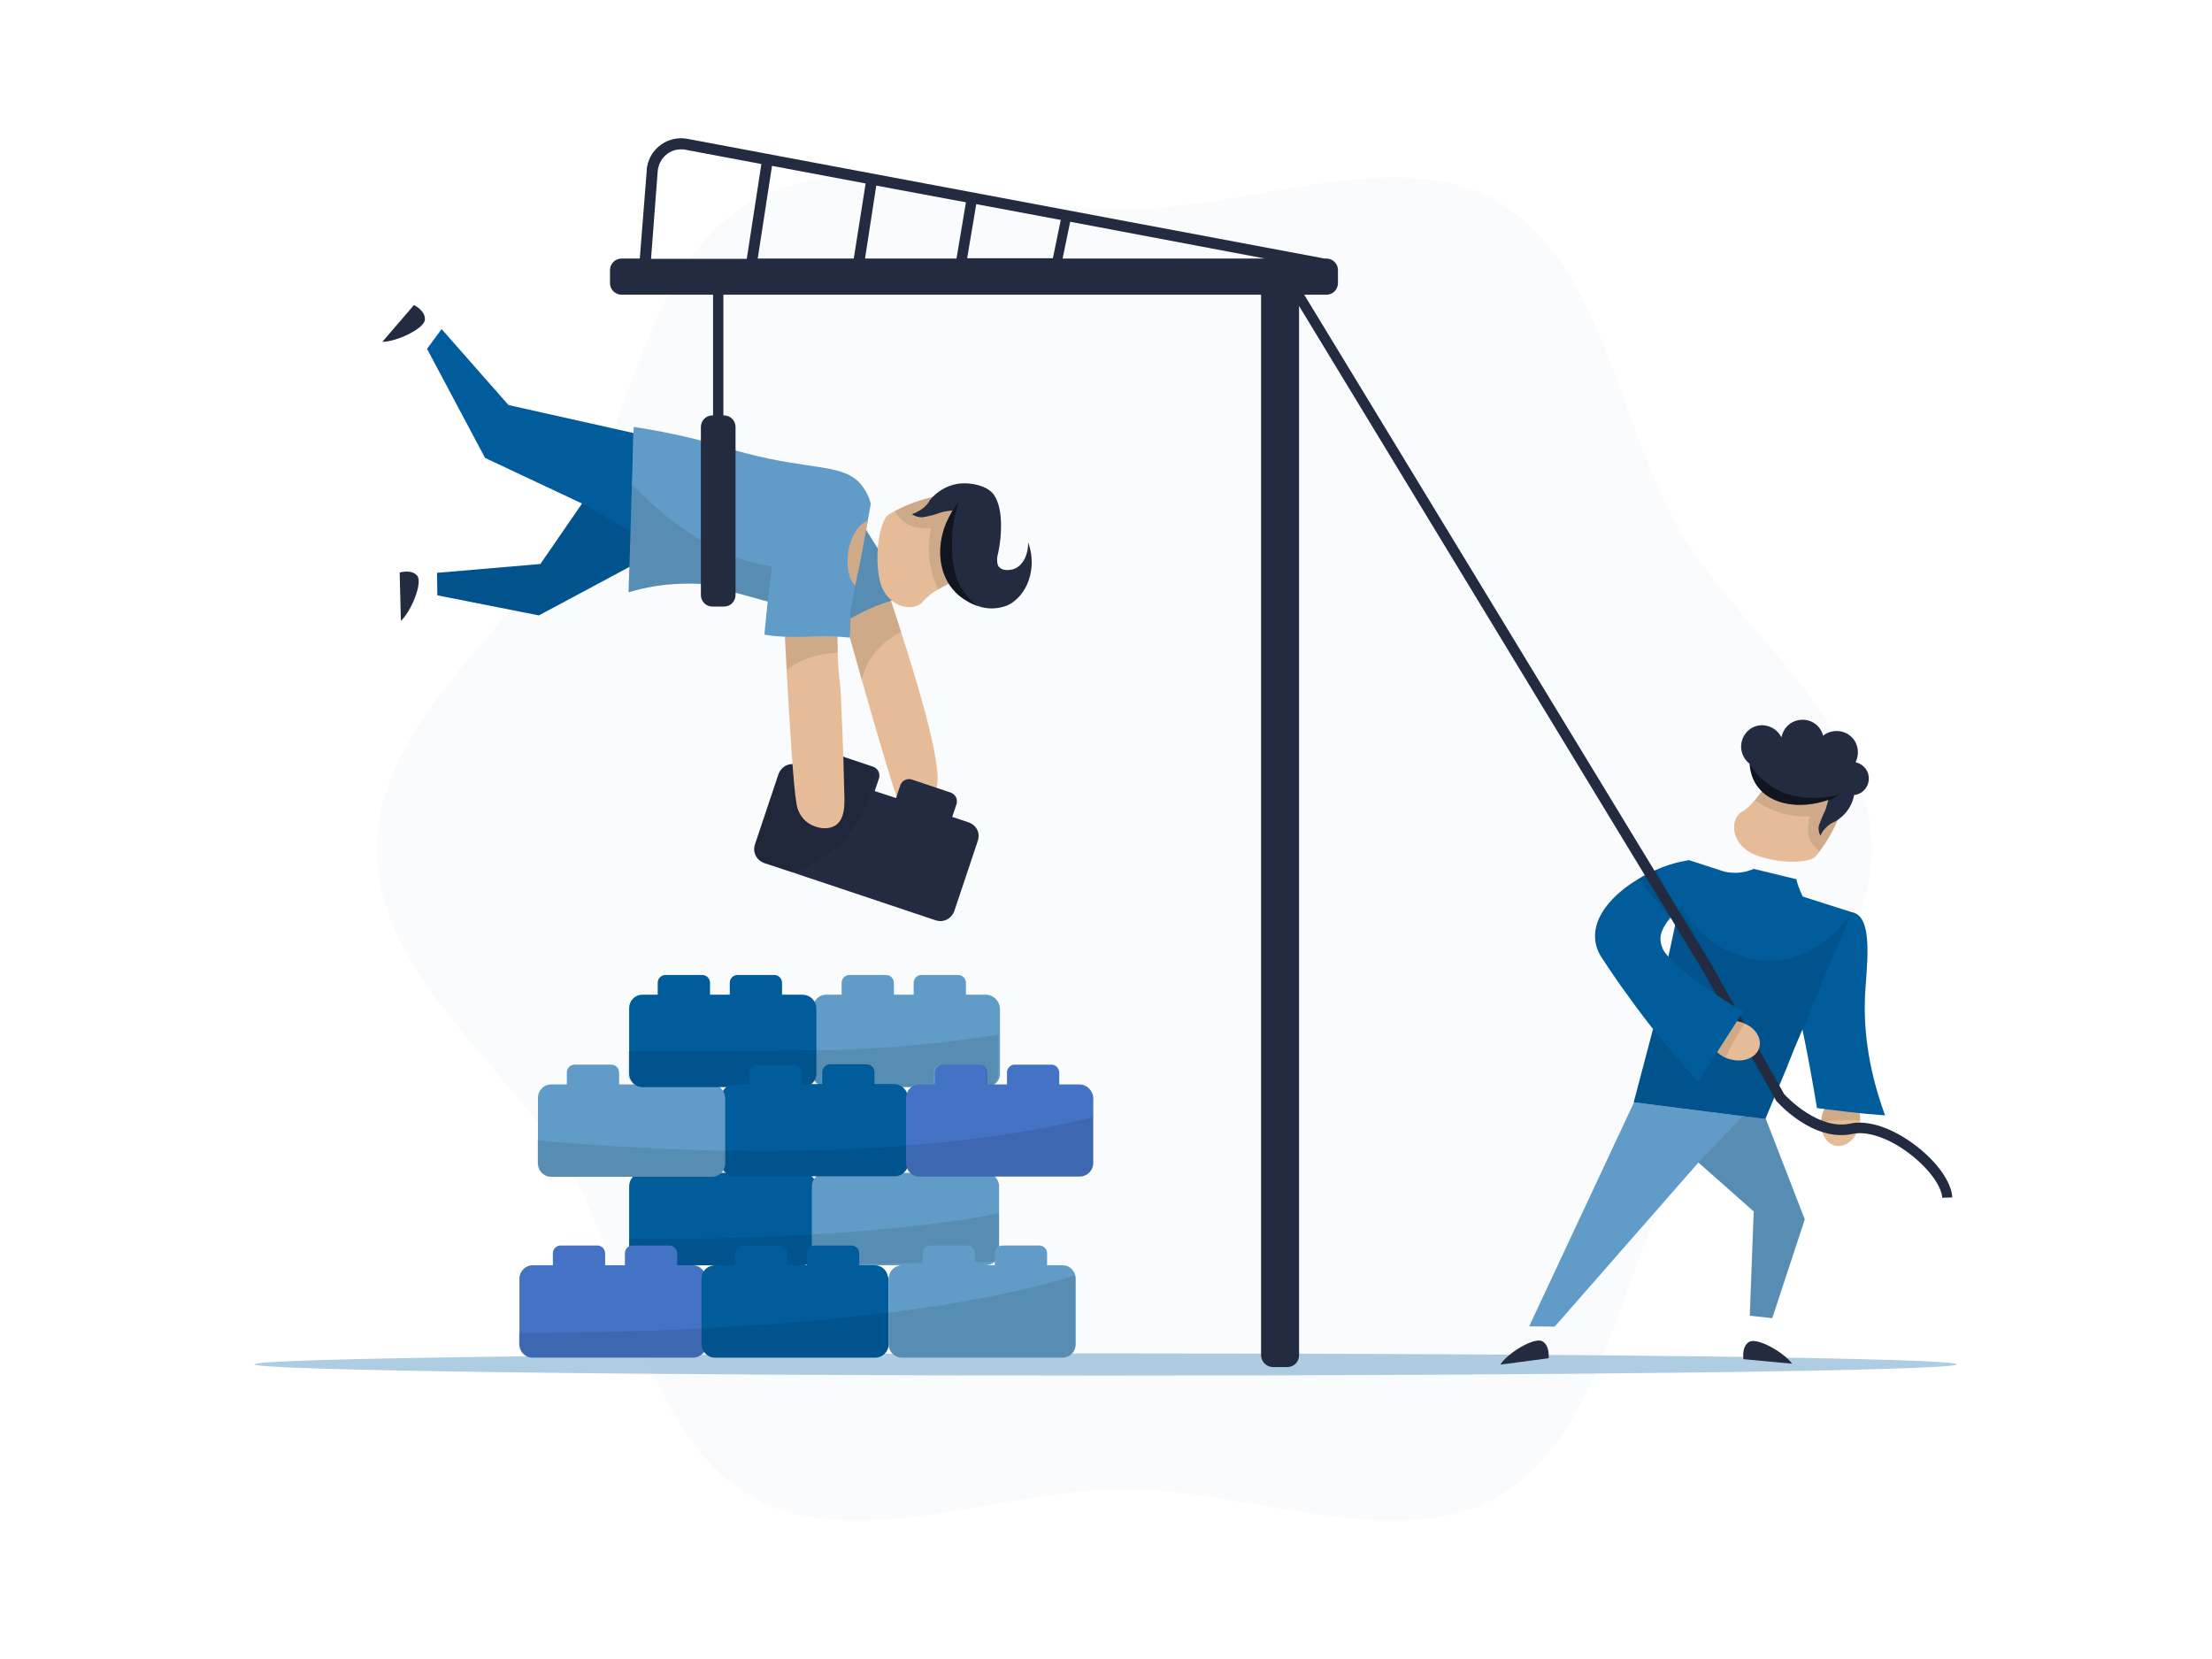 <svg xmlns="http://www.w3.org/2000/svg" width="800px" height="600px" fill="none" viewBox="0 0 800 600" transform="rotate(0) scale(1, 1)">
    <path d="M136.302 307.098C136.302 352.829 184.67 385.917 205.996 422.853C228.202 460.998 233.368 519.15 271.513 541.136C308.449 562.462 360.995 538.607 406.725 538.607C452.455 538.607 505.001 562.462 541.937 541.136C579.972 519.15 585.249 460.888 607.344 422.853C628.67 385.917 676.929 352.829 676.929 307.098C676.929 261.368 628.56 228.28 607.234 191.344C585.249 153.309 579.862 95.047 541.827 73.061C504.891 51.735 452.345 75.7 406.615 75.7C360.885 75.7 308.339 51.735 271.513 73.061C233.478 95.047 228.202 153.309 206.106 191.344C184.67 228.17 136.412 261.368 136.302 307.098Z" fill="#005c9b" opacity="0.02"></path>
    <path d="M92 493.427C92 495.625 229.85 497.494 399.909 497.494C569.968 497.494 707.708 495.735 707.708 493.427C707.708 491.118 569.858 489.469 399.909 489.469C229.96 489.469 92 491.228 92 493.427Z" fill="#609cc7" opacity="0.5"></path>
    <path d="M338.57 285.113C333.513 295.776 329.995 302.152 325.378 291.049C323.29 286.102 317.463 266.315 311.637 245.758C308.229 233.556 304.712 221.244 301.963 211.461C298.885 200.468 296.797 192.883 296.797 192.883L311.417 186.067C311.417 186.067 314.605 194.972 318.892 207.393C321.091 213.769 323.509 220.915 325.818 228.39C333.733 252.794 341.208 279.506 338.57 285.113Z" fill="#e6bc98"></path>
    <path d="M350.332 297.425L344.395 295.446L345.934 290.829C346.484 289.07 345.605 287.311 343.846 286.652L329.775 281.925C328.016 281.375 326.257 282.255 325.598 284.013L324.059 288.63L316.364 286.102L317.903 281.485C318.342 280.056 317.793 278.407 316.474 277.638C316.254 277.528 316.034 277.418 315.814 277.308L301.743 272.581C299.984 272.031 298.226 272.911 297.566 274.67L296.027 279.287L288.332 276.648C285.474 275.659 282.506 277.198 281.517 280.056L273.052 305.34C272.063 308.198 273.602 311.166 276.46 312.155L286.134 315.343L338.349 332.822C341.208 333.811 344.176 332.272 345.165 329.414L353.629 304.13C354.619 301.382 353.19 298.414 350.332 297.425Z" fill="#232b41"></path>
    <path d="M316.584 277.637C316.254 280.276 315.704 282.914 315.045 285.552C314.715 286.651 314.385 287.751 313.945 288.85C310.538 298.634 302.953 310.286 286.243 315.453L276.57 312.265C273.712 311.275 272.283 308.307 273.162 305.449L281.626 280.166C282.616 277.308 285.584 275.769 288.442 276.758L296.137 279.396L297.676 274.779C298.226 273.02 300.094 272.141 301.853 272.691L315.924 277.308C316.144 277.417 316.364 277.527 316.584 277.637Z" fill="#000000" opacity="0.1"></path>
    <path d="M325.927 228.5C321.42 230.808 313.835 236.085 311.637 245.868C308.229 233.666 304.711 221.354 301.963 211.571L305.481 208.053L318.892 207.503C321.09 213.769 323.509 221.025 325.927 228.5Z" fill="#000000" opacity="0.1"></path>
    <path d="M328.016 215.748C317.572 218.056 307.789 222.673 299.434 229.159C293.828 221.684 289.541 213.22 286.682 204.315C283.824 194.971 280.526 184.528 285.913 178.592C288.661 175.734 292.399 174.415 296.356 174.745C301.962 175.294 305.48 180.021 312.186 190.025C316.583 196.95 322.079 205.525 328.016 215.748Z" fill="#609cc7"></path>
    <path d="M328.016 215.748C317.572 218.056 307.789 222.673 299.434 229.159C293.828 221.684 289.541 213.22 286.682 204.315C283.824 194.971 280.526 184.528 285.913 178.592C288.661 175.734 292.399 174.415 296.356 174.745C301.962 175.294 305.48 180.021 312.186 190.025C316.583 196.95 322.079 205.525 328.016 215.748Z" fill="#000000" opacity="0.1"></path>
    <path d="M229.081 156.606L183.9 146.493L159.716 119.011L154.439 126.156L175.436 165.621L210.503 182.11L195.443 203.986L158.067 207.173L158.177 215.308L194.893 222.563L228.971 204.315C228.971 188.376 229.081 172.436 229.081 156.606Z" fill="#005c9b"></path>
    <path d="M314.934 182.22C314.604 183.869 314.275 186.067 313.835 188.266C312.296 196.73 310.317 207.503 310.097 207.613L309.328 211.681L306.689 225.641L289.211 220.805L284.594 219.485C277.888 217.617 271.073 215.748 264.257 213.879L255.353 211.351C252.275 211.021 249.197 211.021 246.119 211.131C239.743 211.351 233.477 212.34 227.321 214.209C227.761 201.127 228.201 188.046 228.531 174.965C228.75 168.149 228.97 161.224 229.19 154.408C238.864 155.837 248.427 157.926 257.881 160.454C265.137 162.433 264.367 162.543 269.973 163.972C294.158 170.348 305.81 167.379 312.076 176.064C313.505 178.043 314.384 180.021 314.934 182.22Z" fill="#609cc7"></path>
    <path d="M138.28 123.628L149.713 110.327C149.713 110.327 153.89 112.306 153.67 115.603C153.45 118.901 143.337 123.628 138.28 123.628Z" fill="#232b41"></path>
    <path d="M144.986 224.542L144.546 207.064C144.546 207.064 148.943 205.745 150.922 208.273C152.9 210.801 148.723 221.135 144.986 224.542Z" fill="#232b41"></path>
    <path d="M350.002 177.493C347.583 177.823 343.956 178.482 339.559 179.252L337.47 179.691C332.743 180.791 328.126 182.44 323.729 184.748C322.85 185.188 322.08 185.628 321.311 186.177C318.452 188.046 316.034 199.918 318.123 209.702C320.211 219.486 330.325 222.014 334.062 217.287C335.601 215.638 337.36 214.209 339.339 213.11C341.977 211.571 344.725 210.361 347.473 209.152C349.122 208.493 350.112 208.163 350.112 208.163L356.048 199.589L353.959 180.901C350.771 181.45 348.573 180.901 348.243 179.911C347.913 178.922 349.672 177.713 350.002 177.493Z" fill="#e6bc98"></path>
    <path d="M350.002 177.493C347.584 177.823 343.956 178.482 339.559 179.252L337.471 179.691C332.744 180.791 328.127 182.44 323.729 184.748C324.279 185.957 325.049 186.947 325.928 187.936C326.917 188.925 328.127 189.585 329.446 190.135C330.875 190.684 332.304 190.904 333.843 191.014C334.832 191.124 335.822 191.124 336.701 191.124C335.932 194.862 335.712 198.599 336.151 202.447C336.591 206.184 337.69 209.812 339.339 213.22C341.978 211.681 344.726 210.471 347.474 209.262C349.123 208.603 350.112 208.273 350.112 208.273L356.048 199.698L353.96 181.011C350.772 181.56 348.573 181.011 348.243 180.021C347.914 179.032 349.673 177.713 350.002 177.493Z" fill="#000000" opacity="0.1"></path>
    <path d="M353.63 219.156C352.311 218.716 350.992 218.166 349.782 217.397C348.243 216.517 346.704 215.418 345.495 214.099C339.779 208.273 338.35 198.489 342.197 189.145C342.857 187.606 343.626 186.067 344.506 184.638C344.506 184.638 344.506 184.638 344.396 184.638C343.406 184.748 342.307 184.858 341.318 185.078L340.438 185.298L340.109 185.408C338.02 186.177 335.821 186.727 333.733 187.057C332.304 187.166 330.985 186.727 329.775 185.957C331.754 185.298 333.623 184.198 335.052 182.659C335.602 182.11 336.041 181.45 336.371 180.791C338.899 177.713 342.417 175.624 346.375 174.964C348.023 174.745 349.672 174.745 351.211 174.964C352.311 175.074 356.158 175.734 358.467 177.823C363.194 182.22 362.314 194.092 360.995 200.028C360.555 201.457 360.445 202.886 360.885 204.315C360.995 204.645 361.105 204.865 361.325 205.085C362.644 206.514 365.172 206.294 366.821 205.744C369.899 204.535 371.878 200.798 371.878 196.181C375.286 205.744 371.438 215.528 364.403 218.936C360.995 220.255 357.147 220.475 353.63 219.156Z" fill="#232b41"></path>
    <path d="M353.629 219.156C352.31 218.716 350.991 218.166 349.782 217.397C348.243 216.518 346.704 215.418 345.495 214.099C339.778 208.273 338.349 198.489 342.197 189.145C343.406 186.837 344.395 184.858 344.505 184.638L346.814 181.45C345.055 186.507 344.175 191.784 344.285 197.17C344.395 201.897 344.505 208.493 348.902 214.429C350.112 216.188 351.76 217.837 353.629 219.156Z" fill="#000000" opacity="0.5"></path>
    <path d="M313.835 188.376C312.296 196.84 310.317 207.613 310.097 207.723L309.328 211.791C307.019 209.702 305.92 204.755 306.799 199.369C307.789 193.653 310.757 189.255 313.835 188.376Z" fill="#e6bc98"></path>
    <path d="M313.835 188.376C312.296 196.84 310.317 207.613 310.097 207.723L309.328 211.791C307.019 209.702 305.92 204.755 306.799 199.369C307.789 193.653 310.757 189.255 313.835 188.376Z" fill="#000000" opacity="0.1"></path>
    <path d="M210.503 182.11L227.982 192.003L227.652 204.975L194.893 222.563L158.177 215.308L158.067 207.174L195.443 203.986L210.503 182.11Z" fill="#000000" opacity="0.1"></path>
    <path d="M284.594 219.485C277.888 217.617 271.073 215.748 264.257 213.879L255.353 211.351C252.275 211.021 249.197 211.021 246.119 211.131C239.743 211.351 233.477 212.34 227.321 214.209C227.761 201.127 228.201 188.046 228.531 175.074C236.335 183.429 255.793 201.677 279.207 204.865L284.594 219.485Z" fill="#000000" opacity="0.1"></path>
    <path d="M305.371 287.861C305.481 291.159 305.481 296.216 302.293 298.414C299.325 300.503 294.269 299.513 291.301 296.875C289.432 295.116 288.223 292.698 288.003 290.169C287.013 284.893 285.694 263.897 284.485 242.461C283.825 230.918 283.276 219.156 282.836 209.592C282.176 197.06 281.847 188.156 281.847 188.156L297.566 184.748C299.105 193.872 300.644 204.425 301.744 216.078C302.513 222.674 302.953 229.379 302.953 236.085C303.063 238.943 303.173 242.351 303.942 248.727C304.382 257.301 305.042 271.592 305.371 287.861Z" fill="#e6bc98"></path>
    <path d="M303.062 236.085C293.828 236.524 288.112 239.382 284.594 242.241C283.935 230.698 283.385 218.936 282.945 209.372L290.86 205.305C290.86 205.305 296.466 210.142 301.963 215.858C302.513 222.673 302.952 229.379 303.062 236.085Z" fill="#000000" opacity="0.1"></path>
    <path d="M307.35 230.588C302.953 230.148 298.556 230.038 294.048 230.148C290.531 230.368 286.903 230.368 283.385 230.258C280.417 230.148 278.109 229.819 276.46 229.489C277.339 219.815 278.329 211.461 279.208 204.755C281.407 187.276 282.616 182.22 286.793 180.021C290.421 178.152 294.928 179.032 297.896 180.791C300.974 182.549 303.942 186.177 306.031 201.237C307.46 210.911 307.899 220.805 307.35 230.588Z" fill="#609cc7"></path>
    <path d="M672.531 402.296C672.751 403.176 672.751 404.165 672.751 405.154C672.751 405.704 672.641 406.253 672.531 406.803C671.541 411.75 667.694 415.048 663.956 414.388C660.549 413.729 658.35 409.991 658.57 405.704C658.57 405.154 658.68 404.715 658.79 404.165C658.9 403.615 659.01 403.176 659.119 402.736C660.439 398.668 663.956 396.03 667.364 396.69C670.002 397.02 671.871 399.328 672.531 402.296Z" fill="#e6bc98"></path>
    <path d="M672.531 402.296C672.751 403.176 672.751 404.165 672.751 405.154C668.024 404.934 663.297 405.154 658.57 405.704C658.57 405.154 658.68 404.715 658.79 404.165C658.9 403.615 659.01 403.176 659.12 402.736C660.439 398.668 663.957 396.03 667.365 396.69C670.003 397.02 671.872 399.328 672.531 402.296Z" fill="#000000" opacity="0.1"></path>
    <path d="M590.964 398.668L553.039 479.686L562.273 479.796L614.269 420.434L634.276 438.133L632.847 475.838L640.982 476.717L652.744 440.991C648.017 428.899 643.4 416.807 638.673 404.715L590.964 398.668Z" fill="#609cc7"></path>
    <path d="M542.596 493.537L560.074 491.228C560.074 491.228 560.624 486.611 557.766 485.072C554.908 483.533 545.344 489.25 542.596 493.537Z" fill="#232b41"></path>
    <path d="M648.127 493.207L630.539 491.558C630.539 491.558 629.769 486.941 632.627 485.292C635.485 483.643 645.159 489.03 648.127 493.207Z" fill="#232b41"></path>
    <path d="M674.51 359.974C675.059 349.86 677.478 333.261 670.992 330.293C670.552 330.073 670.113 329.963 669.563 329.853L651.975 324.247C651.865 323.917 651.645 323.587 651.535 323.258C650.765 321.609 650.106 319.85 649.666 317.981L634.276 314.244C632.297 315.123 630.319 315.563 628.12 315.673C626.471 315.673 624.822 315.563 623.283 315.123L610.751 311.056C609.652 316.332 608.553 321.609 607.454 326.885C605.915 334.031 604.486 341.286 602.837 348.431L601.847 353.488C601.188 356.896 600.528 360.304 599.759 363.711C599.759 364.041 599.649 364.261 599.539 364.591C599.099 366.569 598.659 368.438 598.33 370.307L590.854 398.668L638.453 404.714L646.368 385.697L648.897 379.321L651.865 372.286C653.514 379.981 655.272 389.544 657.141 400.757C660.659 401.197 664.177 401.637 667.804 402.076C672.531 402.626 677.258 403.066 681.765 403.395C674.95 384.818 674.07 370.197 674.51 359.974Z" fill="#005c9b"></path>
    <path d="M669.673 329.854L662.637 346.673C659.229 354.697 656.041 362.722 652.634 370.637L649.006 379.321L646.478 385.697L638.563 404.715L590.964 398.669L598.439 370.307C598.769 368.438 599.318 366.46 599.648 364.591C599.758 364.261 599.758 364.041 599.868 363.711C600.638 360.304 601.297 357.006 601.957 353.488L602.946 348.431C604.485 341.286 606.024 334.031 607.563 326.885L608.113 327.875C615.478 341.176 629.439 348.761 643.51 347.222C659.999 345.353 668.573 331.502 669.673 329.854Z" fill="#000000" opacity="0.1"></path>
    <path d="M702.432 433.186C702.212 429.008 697.595 422.633 690.889 417.466C683.524 411.75 675.499 408.892 670.003 410.101C655.712 413.179 642.961 398.778 642.411 398.119L642.191 397.789C633.507 382.399 624.932 367.009 616.248 351.729L619.436 349.75L645.269 395.7C646.588 397.129 657.801 408.782 669.124 406.363C675.719 404.934 684.733 408.012 693.088 414.498C700.783 420.434 705.84 427.689 706.059 433.076L702.432 433.186Z" fill="#232b41"></path>
    <path d="M621.635 381.08C622.404 381.63 623.174 382.179 624.053 382.509C624.493 382.729 625.043 382.949 625.592 383.059C630.429 384.488 635.156 382.619 636.255 378.881C637.245 375.584 634.936 371.846 630.979 370.197C630.539 369.977 629.989 369.757 629.55 369.647C629.11 369.537 628.56 369.428 628.121 369.318C623.833 368.658 619.876 370.527 618.997 373.825C618.007 376.353 619.216 379.101 621.635 381.08Z" fill="#e6bc98"></path>
    <path d="M621.635 381.08C622.404 381.63 623.174 382.179 624.053 382.509C626.032 378.222 628.34 374.045 630.979 370.197C630.539 369.977 629.989 369.757 629.55 369.647C629.11 369.537 628.56 369.428 628.121 369.318C623.833 368.658 619.876 370.527 618.997 373.825C618.007 376.353 619.216 379.101 621.635 381.08Z" fill="#000000" opacity="0.1"></path>
    <path d="M630.538 365.69L614.159 391.193C608.443 385.037 602.617 378.222 596.9 370.967C593.273 366.35 589.755 361.513 586.127 356.456C583.709 353.048 581.4 349.531 579.202 346.233C577.883 344.144 577.003 341.836 576.893 339.307C576.344 331.282 583.379 323.368 592.393 317.981C594.482 316.662 596.68 315.563 598.989 314.573C601.737 313.364 604.595 312.375 607.563 311.715C609.102 311.385 610.312 311.166 610.971 311.056L608.773 327.325L608.113 327.875C607.783 328.095 607.453 328.424 607.014 328.864L606.684 329.194C605.805 329.963 605.035 330.843 604.266 331.722C602.507 333.811 600.748 336.449 600.528 338.977C600.418 341.396 601.298 343.704 602.946 345.463C605.914 349.201 611.191 353.048 617.457 357.445C621.524 360.523 625.921 363.272 630.538 365.69Z" fill="#005c9b"></path>
    <path d="M606.574 329.194C605.694 329.963 604.925 330.843 604.155 331.722L592.283 317.981C594.372 316.662 596.57 315.563 598.879 314.573L606.574 329.194Z" fill="#000000" opacity="0.1"></path>
    <path d="M619.546 349.75L471.692 106.589H479.717C482.026 106.589 483.894 104.72 483.894 102.412V97.685C483.894 95.377 482.026 93.508 479.717 93.508H479.057L248.538 50.196C241.722 48.987 235.237 53.494 234.027 60.309C233.918 60.749 233.918 61.079 233.918 61.519L231.389 93.508H224.794C222.485 93.508 220.616 95.377 220.616 97.685V102.412C220.616 104.72 222.485 106.589 224.794 106.589H257.882V150.231H257.662C255.354 150.231 253.485 152.1 253.485 154.408V215.198C253.485 217.507 255.354 219.376 257.662 219.376H261.839C264.148 219.376 266.017 217.507 266.017 215.198V154.408C266.017 152.1 264.148 150.231 261.839 150.231H261.619V106.589H347.363H347.583H456.083V490.129C456.083 492.437 458.061 494.416 460.37 494.416H465.536C467.955 494.416 469.824 492.547 469.824 490.129V110.657L616.248 351.729L619.546 349.75ZM384.299 93.508L387.048 80.207L457.512 93.508H384.299ZM316.913 67.125L349.342 73.171L345.934 93.508H312.846L316.913 67.125ZM308.779 93.508H274.041L279.208 59.98L313.066 66.356L308.779 93.508ZM237.875 61.849C238.315 57.122 242.382 53.604 247.109 54.044C247.329 54.044 247.659 54.044 247.878 54.154L275.36 59.32L270.084 93.618H235.457L237.875 61.849ZM353.08 73.831L383.64 79.547L380.782 93.398H349.782L353.08 73.831Z" fill="#232b41"></path>
    <path d="M614.159 420.434L630.319 403.725L638.563 404.714L652.524 440.991L640.872 476.827L632.737 475.838L634.166 438.133L614.159 420.434Z" fill="#000000" opacity="0.1"></path>
    <path d="M607.014 329.854L606.574 330.733L606.904 329.634L607.014 329.854Z" fill="#000000" opacity="0.1"></path>
    <path d="M295.258 429.009V452.753C295.258 453.633 295.038 454.512 294.488 455.282C293.829 456.381 292.729 457.15 291.41 457.48C291.08 457.59 290.751 457.59 290.421 457.59H232.379C229.741 457.59 227.542 455.391 227.542 452.753V429.009C227.542 426.37 229.631 424.172 232.379 424.172H290.421C293.059 424.282 295.148 426.37 295.258 429.009Z" fill="#005c9b"></path>
    <path d="M240.843 417.027H254.035C255.684 417.027 256.893 418.346 256.893 419.885V424.941C256.893 426.59 255.574 427.8 254.035 427.8H240.843C239.195 427.8 237.985 426.48 237.985 424.941V419.885C237.985 418.346 239.304 417.027 240.843 417.027Z" fill="#005c9b"></path>
    <path d="M267.116 417.027H280.307C281.956 417.027 283.165 418.346 283.165 419.885V424.941C283.165 426.59 281.846 427.8 280.307 427.8H267.116C265.467 427.8 264.257 426.48 264.257 424.941V419.885C264.147 418.346 265.467 417.027 267.116 417.027Z" fill="#005c9b"></path>
    <path d="M361.324 429.009V452.753C361.324 455.391 359.126 457.59 356.487 457.59H298.445C298.006 457.59 297.456 457.48 297.016 457.37C295.037 456.711 293.608 454.842 293.608 452.753V429.009C293.608 426.37 295.807 424.282 298.445 424.172H356.487C359.236 424.282 361.324 426.37 361.324 429.009Z" fill="#609cc7"></path>
    <path d="M307.019 417.027H320.211C321.86 417.027 323.069 418.346 323.069 419.885V424.941C323.069 426.59 321.75 427.8 320.211 427.8H307.019C305.37 427.8 304.161 426.48 304.161 424.941V419.885C304.161 418.346 305.48 417.027 307.019 417.027Z" fill="#609cc7"></path>
    <path d="M333.183 417.027H346.375C348.024 417.027 349.233 418.346 349.233 419.885V424.941C349.233 426.59 347.914 427.8 346.375 427.8H333.183C331.534 427.8 330.325 426.48 330.325 424.941V419.885C330.325 418.346 331.644 417.027 333.183 417.027Z" fill="#609cc7"></path>
    <path d="M356.598 359.754H349.342V355.467C349.342 353.818 348.023 352.609 346.484 352.609H333.293C331.644 352.609 330.435 353.928 330.435 355.467V359.754H323.289V355.467C323.289 353.818 321.97 352.609 320.431 352.609H307.24C305.591 352.609 304.382 353.928 304.382 355.467V359.754H298.775C297.126 359.754 295.587 360.633 294.708 362.062C294.268 362.832 293.938 363.711 293.938 364.591V388.335C293.938 390.974 296.137 393.062 298.775 393.172H356.817C359.456 393.172 361.654 390.974 361.654 388.335V364.591C361.434 361.953 359.236 359.754 356.598 359.754Z" fill="#609cc7"></path>
    <path d="M327.906 395.041C327.136 393.282 325.377 392.183 323.509 392.073H316.253V387.785C316.253 386.136 314.934 384.927 313.395 384.927H300.204C298.555 384.927 297.346 386.246 297.346 387.785V392.073H290.2V387.785C290.2 386.136 288.881 384.927 287.342 384.927H274.151C272.502 384.927 271.293 386.246 271.293 387.785V392.073H265.686C263.048 392.073 260.96 394.161 260.85 396.8V420.544C260.85 423.182 262.938 425.381 265.686 425.381H323.729C325.597 425.381 327.356 424.172 328.126 422.413C328.346 421.863 328.455 421.204 328.455 420.544V396.8C328.236 396.25 328.126 395.7 327.906 395.041Z" fill="#005c9b"></path>
    <path d="M390.345 392.183H383.089V387.895C383.089 386.247 381.77 385.037 380.231 385.037H367.04C365.391 385.037 364.182 386.356 364.182 387.895V392.183H357.036V387.895C357.036 386.247 355.717 385.037 354.178 385.037H340.987C339.338 385.037 338.129 386.356 338.129 387.895V392.183H332.522C329.884 392.183 327.795 394.271 327.686 396.91V420.654C327.686 423.292 329.884 425.491 332.522 425.491H390.565C393.203 425.491 395.401 423.292 395.401 420.654V396.91C395.181 394.271 392.983 392.183 390.345 392.183Z" fill="#4472c4"></path>
    <path d="M261.4 394.381C260.52 392.952 258.981 392.183 257.332 392.183H223.914V387.895C223.914 386.247 222.595 385.037 221.056 385.037H207.865C206.216 385.037 205.007 386.356 205.007 387.895V392.183H199.4C196.762 392.183 194.563 394.271 194.563 397.02V420.764C194.563 423.402 196.652 425.601 199.4 425.601H257.442C259.091 425.601 260.63 424.721 261.51 423.402C261.949 422.633 262.279 421.753 262.279 420.874V397.02C262.169 396.03 261.84 395.151 261.4 394.381Z" fill="#609cc7"></path>
    <path d="M234.028 384.927H247.219C248.868 384.927 250.077 386.246 250.077 387.785V392.842C250.077 394.491 248.758 395.7 247.219 395.7H234.028C232.379 395.7 231.169 394.381 231.169 392.842V387.785C231.06 386.246 232.379 384.927 234.028 384.927Z" fill="#609cc7"></path>
    <path d="M295.258 364.591V388.335C295.258 390.974 293.059 393.172 290.421 393.172H232.379C229.741 393.172 227.542 390.974 227.542 388.335V364.591C227.542 361.953 229.631 359.754 232.269 359.754H237.875V355.467C237.875 353.818 239.194 352.609 240.733 352.609H253.925C255.574 352.609 256.783 353.928 256.783 355.467V359.754H263.928V355.467C263.928 353.818 265.247 352.609 266.786 352.609H279.978C281.627 352.609 282.836 353.928 282.836 355.467V359.754H290.091C293.059 359.754 295.148 361.953 295.258 364.591Z" fill="#005c9b"></path>
    <path d="M361.324 438.792V452.863C361.324 454.182 360.775 455.391 359.895 456.271L297.126 457.48C296.027 457.15 295.147 456.381 294.488 455.391C293.828 456.491 292.729 457.26 291.41 457.59L285.144 457.7H232.268C229.63 457.7 227.432 455.501 227.432 452.863V448.026C253.265 448.246 275.14 447.586 293.608 446.487L295.038 446.377C327.906 444.508 349.342 441.211 361.324 438.792Z" fill="#000000" opacity="0.1"></path>
    <path d="M395.183 404.055V420.764C395.183 423.403 392.984 425.601 390.346 425.601H332.304C330.435 425.601 328.676 424.392 327.907 422.633C327.137 424.392 325.378 425.601 323.509 425.601H265.467C263.818 425.601 262.279 424.722 261.4 423.403C260.521 424.832 258.982 425.711 257.333 425.601H199.181C196.542 425.601 194.344 423.403 194.344 420.764V412.41C218.638 414.608 240.624 415.708 260.521 416.147C261.07 416.147 261.51 416.147 261.95 416.147C287.233 416.587 308.999 415.818 327.357 414.388C327.577 414.388 327.907 414.388 328.126 414.279C361.545 411.64 383.53 407.023 395.183 404.055Z" fill="#000000" opacity="0.1"></path>
    <path d="M265.467 392.183H271.073V387.896C271.073 386.247 272.392 385.037 273.931 385.037H287.122C288.771 385.037 289.981 386.357 289.981 387.896V392.183H293.278C293.718 391.853 294.048 391.413 294.378 390.974C294.707 391.413 295.037 391.853 295.477 392.183H297.126V387.896C297.126 386.247 298.445 385.037 299.984 385.037H313.175C314.824 385.037 316.034 386.357 316.034 387.896V392.183H323.289C324.388 392.183 325.377 392.513 326.147 393.172H329.225C330.104 392.513 331.094 392.183 332.083 392.183H337.689V387.896C337.689 386.247 339.009 385.037 340.548 385.037H353.739C355.388 385.037 356.597 386.357 356.597 387.896V392.183H359.125C360.335 391.303 360.994 389.874 360.994 388.335V374.155C340.767 377.452 320.321 379.321 299.764 379.761C297.785 379.761 295.917 379.871 289.981 379.871C272.722 380.091 251.506 380.201 227.102 380.201V388.225C227.102 390.864 229.3 393.062 231.938 393.062H262.498L265.467 392.183Z" fill="#000000" opacity="0.1"></path>
    <path d="M254.584 459.899C253.704 458.47 252.165 457.59 250.517 457.59H244.91V453.303C244.91 451.654 243.591 450.445 242.052 450.445H228.861C227.212 450.445 226.002 451.764 226.002 453.303V457.59H218.857V453.303C218.857 451.654 217.538 450.445 215.999 450.445H202.808C201.159 450.445 199.95 451.764 199.95 453.303V457.59H192.694C190.056 457.59 187.857 459.789 187.857 462.427V486.171C187.857 488.81 189.946 491.008 192.694 491.008H250.736C253.375 491.008 255.573 488.81 255.573 486.171V462.427C255.243 461.548 255.024 460.668 254.584 459.899Z" fill="#4472c4"></path>
    <path d="M321.42 462.427V486.171C321.42 488.81 319.221 491.008 316.583 491.008H258.541C255.903 491.008 253.814 488.81 253.704 486.171V462.427C253.704 459.789 255.793 457.7 258.541 457.59H265.796V453.303C265.796 451.654 267.115 450.445 268.654 450.445H281.846C283.495 450.445 284.704 451.764 284.704 453.303V457.59H291.849V453.303C291.849 451.654 293.168 450.445 294.707 450.445H307.899C309.548 450.445 310.757 451.764 310.757 453.303V457.59H316.363C318.782 457.59 320.76 459.349 321.09 461.658C321.42 461.987 321.42 462.207 321.42 462.427Z" fill="#005c9b"></path>
    <path d="M388.917 461.328C388.367 459.129 386.498 457.59 384.3 457.59H378.694V453.303C378.694 451.654 377.374 450.445 375.835 450.445H362.644C360.995 450.445 359.786 451.764 359.786 453.303V457.59H352.641V453.303C352.641 451.654 351.321 450.445 349.782 450.445H336.591C334.942 450.445 333.733 451.764 333.733 453.303V457.59H326.258C323.619 457.59 321.421 459.789 321.421 462.427V486.171C321.421 488.81 323.51 491.008 326.258 491.008H384.3C386.938 491.008 389.027 488.81 389.027 486.171V462.427C389.027 462.097 389.027 461.657 388.917 461.328Z" fill="#609cc7"></path>
    <path d="M389.026 462.427V486.171C389.026 488.809 386.827 491.008 384.189 491.008H326.147C323.509 491.008 321.31 488.809 321.31 486.171C321.31 488.809 319.111 491.008 316.473 491.008H258.431C256.782 491.008 255.243 490.129 254.364 488.7C253.484 490.129 251.945 491.008 250.296 491.008H192.254C189.616 491.008 187.527 488.809 187.527 486.171V482.104C207.644 482.104 230.289 481.664 253.704 480.455L255.133 480.345C266.236 479.795 277.559 479.026 288.771 478.146C289.541 478.146 290.31 478.036 291.08 477.927C301.193 477.047 311.307 475.948 321.31 474.739C345.824 471.661 369.129 467.373 388.806 461.327C389.026 461.767 389.026 462.097 389.026 462.427Z" fill="#000000" opacity="0.1"></path>
    <path d="M668.793 285.113C668.024 287.201 666.924 290.499 665.605 294.237L664.836 296.106C663.077 300.283 660.878 304.13 658.13 307.868C657.58 308.528 657.031 309.297 656.481 309.847C654.392 312.155 643.18 312.595 634.605 309.077C626.031 305.669 625.261 296.106 630.208 293.467C631.967 292.368 633.396 290.939 634.715 289.29C635.595 288.301 636.364 287.201 637.134 286.102C638.013 284.893 638.783 283.684 639.442 282.475C640.322 281.046 640.761 280.276 640.761 280.276L649.446 276.319L666.155 281.046C666.155 281.046 666.155 281.155 666.045 281.265C665.165 283.684 665.385 285.553 665.935 286.212C666.045 286.322 666.045 286.322 666.155 286.432C667.144 286.762 668.463 285.443 668.793 285.113Z" fill="#e6bc98"></path>
    <path d="M668.794 285.112C668.024 287.201 666.925 290.499 665.606 294.236L664.836 296.105C663.077 300.283 660.879 304.13 658.131 307.868C657.141 307.208 656.262 306.329 655.602 305.449C654.833 304.35 654.393 303.141 654.063 301.931C653.843 300.502 653.843 299.183 654.063 297.864C654.173 296.985 654.173 296.215 654.503 295.226C652.524 295.336 650.106 295.226 647.358 294.786C641.531 293.687 637.244 291.268 634.716 289.4C635.595 288.41 636.365 287.311 637.134 286.212C638.014 285.332 638.563 284.453 639.663 282.804L640.982 280.605L649.666 276.648L666.155 281.375L666.375 281.485C665.606 283.683 665.606 285.552 666.045 286.322C666.155 286.542 666.265 286.651 666.485 286.761C667.255 286.981 668.464 285.442 668.794 285.112Z" fill="#000000" opacity="0.1"></path>
    <path d="M629.769 271.042C630.099 273.24 631.198 274.999 632.737 276.208C633.067 280.496 634.606 283.134 635.705 284.563C640.432 290.939 650.765 292.917 661.208 289.29V289.4C661.208 289.4 661.208 289.4 661.208 289.51C660.988 290.389 660.659 291.269 660.439 292.148C660.329 292.588 660.219 292.698 660.219 292.917L660.109 293.137C659.23 294.896 658.46 296.765 657.8 298.634C657.581 299.843 657.8 301.052 658.35 302.261C659.12 300.503 660.439 299.073 661.978 297.974C662.527 297.644 663.187 297.315 663.737 297.095C666.925 295.226 669.233 292.368 670.222 288.96C670.442 288.41 670.442 288.081 670.552 287.531H670.662C673.96 287.091 676.268 284.123 675.829 280.715C675.499 278.077 673.41 276.208 671.102 275.659C671.761 274.34 672.091 272.691 671.871 271.042C671.322 266.755 667.474 263.896 663.187 264.446C661.648 264.666 660.329 265.216 659.339 266.095C658.46 262.357 654.832 259.829 650.875 260.379C647.467 260.818 644.939 263.347 644.279 266.645C642.85 263.786 639.662 261.918 636.255 262.357C632.187 262.907 629.219 266.755 629.769 271.042Z" fill="#232b41"></path>
    <path d="M632.847 276.208C633.176 280.496 634.715 283.134 635.815 284.563C640.542 290.939 650.875 292.918 661.318 289.29V289.4C661.318 289.4 661.318 289.4 661.318 289.51C662.747 288.96 664.066 288.191 665.166 287.531H665.056C662.747 287.971 648.347 291.489 638.123 282.474C636.035 280.825 634.166 278.627 632.847 276.208Z" fill="#000000" opacity="0.5"></path>
</svg>